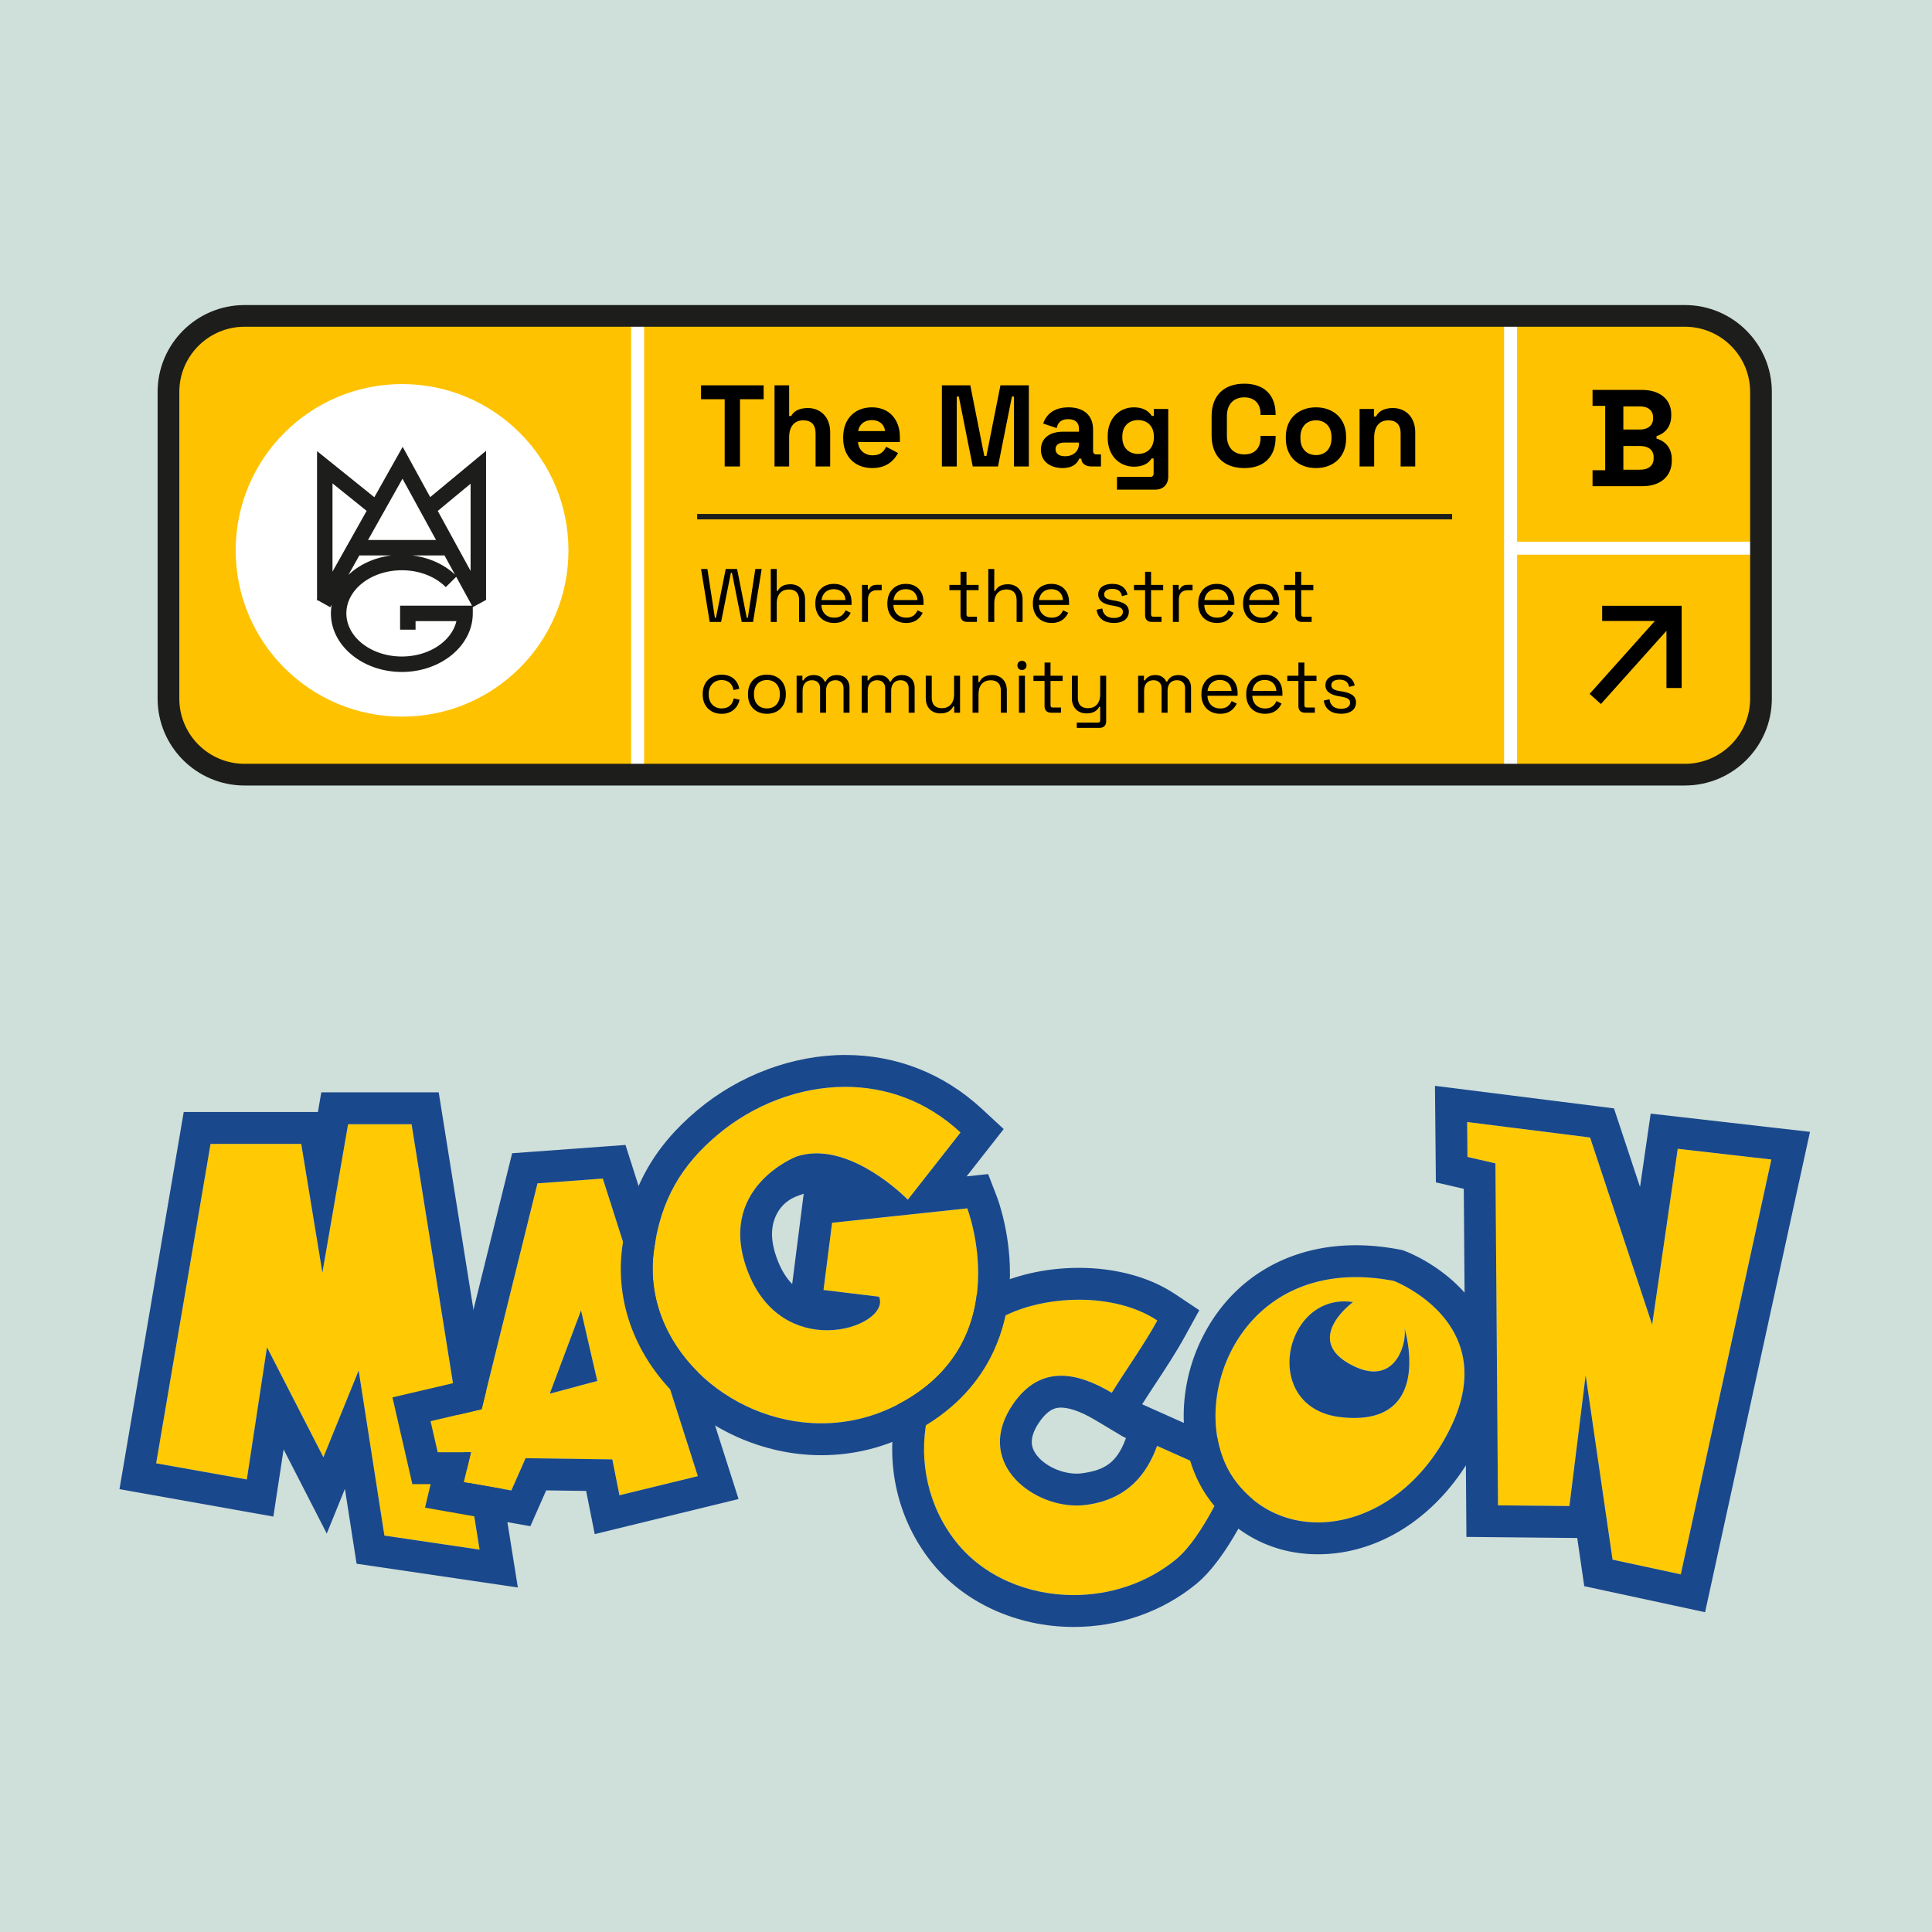 <svg xmlns="http://www.w3.org/2000/svg" fill="none" viewBox="0 0 760 760"><path fill="#CFDFD9" d="M0 0h760v760H0z"/><g clipPath="url(#a)"><path fill="#FFCA04" d="M437.345 547.897c-15.571-9.31-28.858-9.837-38.658 4.188-16.645 23.822 9.234 42.481 28.537 39.902 16.349-2.183 23.88-12.11 27.943-23.228l27.919 12.497s-9.755 23.375-20.487 32.17c-26.159 21.44-67.113 17.691-86.575-6.967-22.243-28.18-13.983-70.964 17.63-88.058 17.186-9.292 44.94-10.067 61.611 1.051-5.358 9.745-12.064 18.955-17.917 28.442l-.003.003Z"/><path fill="#1A488C" d="M424.425 511.276c11.248 0 22.447 2.582 30.838 8.181-5.357 9.745-12.063 18.955-17.917 28.442-7.167-4.285-13.853-6.71-19.936-6.71-7.13 0-13.435 3.331-18.722 10.901-15.611 22.341 6.18 40.141 24.872 40.141 1.239 0 2.463-.077 3.665-.239 16.349-2.183 23.88-12.11 27.943-23.228l27.919 12.497s-9.755 23.375-20.487 32.17c-11.565 9.48-26.029 14.035-40.244 14.035-17.934 0-35.475-7.247-46.331-21.005-22.243-28.179-13.983-70.963 17.63-88.057 8.536-4.615 19.677-7.128 30.77-7.13m0-12.534c-13.379 0-26.42 3.066-36.716 8.633-18.139 9.807-30.98 27.271-35.23 47.908-4.313 20.948.69 42.437 13.726 58.954C378.939 630.368 399.927 640 422.354 640c17.789 0 34.893-5.991 48.166-16.869 12.779-10.474 22.987-34.351 24.109-37.038l4.712-11.29-11.154-4.992-27.918-12.497-10.977-4.912c1.723-2.725 3.515-5.447 5.39-8.296 3.919-5.954 7.97-12.11 11.543-18.603l5.549-10.094-9.576-6.388c-9.941-6.63-23.356-10.281-37.773-10.281Zm-.867 80.95c-6.824 0-14.19-3.893-16.775-8.865-.624-1.202-2.523-4.855 2.153-11.551 3.86-5.524 6.948-5.551 8.447-5.551h.022c2.401 0 6.696.857 13.524 4.94l10.58 6.325 1.419.722c-3.473 9.502-8.16 12.621-17.364 13.853-.638.085-1.313.127-2.009.127h.003Z"/><path fill="#FFCA04" d="M548.289 503.877c-61.831-11.913-83.233 50.623-62.424 78.612 20.809 27.993 65.398 19.654 85.017-21.439 19.62-41.093-22.591-57.173-22.591-57.173h-.002Zm-20.807 53.599c-32.104-3.573-22.591-49.431 4.757-45.263 0 0-19.62 14.294-1.189 24.418 18.43 10.124 22.591-9.529 21.402-14.294 0 0 12.275 39.282-24.97 35.137v.002Z"/><path fill="#1A488C" d="M533.347 502.386c4.687 0 9.668.474 14.943 1.491 0 0 42.211 16.08 22.591 57.173-11.911 24.95-33.029 37.827-52.439 37.827-12.557 0-24.404-5.39-32.578-16.385-19.034-25.603-2.752-80.104 47.481-80.104m-.629 55.395c30.803 0 19.735-35.444 19.735-35.444.952 3.811-1.521 17.152-11.987 17.152-2.615 0-5.731-.834-9.418-2.86-18.43-10.124 1.189-24.418 1.189-24.418a22.662 22.662 0 0 0-3.457-.268c-24.633 0-32.008 42.112-1.299 45.531 1.869.208 3.607.307 5.235.307m.633-67.934c-26.809 0-48.807 13.206-60.349 36.234-10.76 21.466-9.623 47.144 2.829 63.896 10.276 13.822 25.408 21.434 42.615 21.434 26.071 0 50.492-17.224 63.73-44.954 7.381-15.458 8.438-30.018 3.146-43.271-8.526-21.347-30.143-30.102-32.578-31.031l-1.017-.387-1.07-.205c-5.911-1.139-11.734-1.716-17.306-1.716Z"/><path fill="#FFCA04" d="m589.272 592.166-1.017-134.525-10.994-2.525-.132-13.75 48.371 6.094 24.416 73.625 10.056-69.183 36.841 4.216-35.639 163.201-26.837-5.781-10.577-72.572-6.39 51.475-28.098-.275Z"/><path fill="#1A488C" d="m577.13 441.366 48.37 6.094 24.416 73.625 10.057-69.182 36.841 4.215-35.639 163.199-26.837-5.781-10.578-72.572-6.387 51.475-28.098-.275-1.017-134.525-10.994-2.527-.129-13.751m-12.655-14.224.138 14.347.129 13.75.095 9.889 9.623 2.21 1.353.313.943 124.615.092 12.322 12.3.12 28.098.275 3.196.032 1.508 10.339 1.257 8.616 8.496 1.83 26.837 5.781 12.19 2.628 2.665-12.205L709.039 458.8l2.962-13.56-13.766-1.576-36.841-4.216-12.056-1.378-1.748 12.029-2.445 16.83-7.766-23.42-2.488-7.499-7.827-.987-48.371-6.093-14.213-1.791v-.002Z"/><path fill="#FFCA04" d="m61.426 575.635 21.402-125.657h35.671l8.324 50.625 10.102-58.372h24.979l26.75 167.355-37.442-5.522-10.121-64.957-13.871 34.145-22.195-43.276-7.928 52.012-35.671-6.353Z"/><path fill="#1A488C" d="m161.905 442.231 26.75 167.357-37.442-5.522-10.122-64.957-13.873 34.146-22.195-43.279-7.927 52.012-35.672-6.353 21.402-125.66h35.672l8.324 50.628 10.104-58.372h24.979Zm10.67-12.537h-46.179l-1.342 7.747H72.269l-1.775 10.429-21.405 125.657L47 585.799l12.235 2.18 35.672 6.353 12.627 2.247 1.934-12.698 2.092-13.726 4.527 8.828 12.452 24.279 7.143-17.578 3.166 20.318 1.421 9.125 9.122 1.346 37.441 5.522 16.877 2.489-2.697-16.874-26.749-167.362-1.688-10.554Z"/><path fill="#FFCA04" d="m237.132 463.615-25.702 1.881-21.963 88.854-20.096 4.702 2.805 12.225h13.085l-2.804 11.752 18.692 3.291 5.606-12.693 34.114.469 2.805 14.105 30.842-7.522-37.384-117.061v-.003Zm-20.873 84.624 12.305-32.752 6.387 27.737-18.692 5.015Z"/><path fill="#1A488C" d="m237.131 463.615 37.385 117.062-30.843 7.522-2.805-14.105-34.113-.47-5.607 12.694-18.692-3.291 2.805-11.753h-13.086l-2.805-12.224 20.096-4.702 21.963-88.855 25.702-1.88m-20.873 84.626 18.692-5.015-6.387-27.737-12.305 32.752Zm29.791-97.844-9.828.719-25.702 1.88-9.054.662-2.182 8.828-20.123 81.405-12.634 2.957-12.143 2.842 2.792 12.174 2.804 12.224 2.232 9.73h7.192l-2.209 9.257 13.096 2.305 18.692 3.292 9.647 1.698 3.964-8.973 2.261-5.117 15.721.217.825 4.156 2.55 12.826 12.685-3.094 30.842-7.522 13.053-3.184-4.093-12.819-37.384-117.061-3.002-9.402h-.002Z"/><path fill="#FFCA04" d="M357.113 471.936s-23.007-23.802-43.749-17.002c0 0-32.436 12.462-18.856 46.088 14.294 35.402 56.196 20.785 51.292 9.073l-21.853-2.645 3.373-26.446 53.18-5.667s19.988 51.76-26.401 76.695c-46.389 24.936-102.929-13.323-96.928-59.695 2.64-20.403 10.999-34.141 25.268-46.093 25.605-21.447 66.116-27.928 95.42-.757l-20.743 26.447-.003.002Z"/><path fill="#1A488C" d="M332.507 427.536c15.79 0 31.773 5.365 45.349 17.954l-20.744 26.446s-17.615-18.223-35.913-18.223c-2.615 0-5.243.372-7.835 1.221 0 0-32.436 12.462-18.857 46.088 6.741 16.692 19.617 22.264 30.833 22.264 12.572 0 23.052-7 20.462-13.191l-21.853-2.645 3.373-26.446 53.179-5.667s19.989 51.76-26.4 76.695c-10.111 5.434-20.711 7.869-31.032 7.869-37.038 0-70.588-31.298-65.897-67.562 2.641-20.403 10.999-34.141 25.269-46.093 13.741-11.51 31.778-18.71 50.071-18.71M332.51 415c-20.512 0-41.69 7.884-58.099 21.629-17.57 14.717-26.714 31.401-29.653 54.099-2.498 19.305 3.619 38.476 17.223 53.985 15.23 17.361 38.065 27.727 61.083 27.727 12.966 0 25.398-3.149 36.95-9.36 29.113-15.648 36.288-40.241 37.178-58.119.925-18.508-4.779-33.517-5.024-34.146l-3.46-8.96-8.481.904 7.469-9.523 7.13-9.092-8.471-7.854C371.337 422.362 352.715 415 332.51 415Zm-16.352 54.586-1.254 9.83-3.278 25.699c-2.074-2.115-3.976-4.969-5.519-8.793-2.835-7.02-3.171-12.828-1.032-17.758 3.151-7.262 9.692-8.341 11.081-8.975"/></g><g clipPath="url(#b)"><path fill="#FFC200" d="M662.806 124.267H96.195c-16.527 0-29.925 13.39-29.925 29.907v120.652c0 16.517 13.398 29.908 29.925 29.908h566.611c16.528 0 29.926-13.391 29.926-29.908V154.174c0-16.517-13.398-29.907-29.926-29.907Z"/><path fill="#fff" d="M253.377 124.267h-5.123v180.467h5.123V124.267ZM596.783 124.267h-5.123v180.467h5.123V124.267ZM158.163 281.912c36.148 0 65.451-29.286 65.451-65.413 0-36.127-29.303-65.414-65.451-65.414-36.148 0-65.452 29.287-65.452 65.414s29.304 65.413 65.452 65.413Z"/><path fill="#fff" d="M692.304 213.086h-95.531v5.12h95.531v-5.12Z"/><path fill="#1D1D1B" d="m191.329 235.924-.14-.26h.017v-58.327l-21.977 18.218-10.83-19.784-11.142 19.826-22.536-18.136v58.232l-.116.201.116.064v.209h.375l4.816 2.701.576-1.024a19.121 19.121 0 0 0-.312 3.443c0 12.705 12.517 23.043 27.902 23.043 15.386 0 27.902-10.338 27.902-23.043v-2.488l.022.039 5.336-2.918-.009.004Zm-6.207-45.647v34.311L172.2 200.986l12.922-10.713v.004Zm-6.151 35.736c-4.41-4.113-10.378-6.754-16.901-7.522h12.785l4.12 7.522h-.004Zm-7.445-13.602h-26.75l13.55-24.105 13.2 24.105Zm-40.731-22.258 13.435 10.811-13.435 23.905v-34.716Zm10.566 28.334h12.688c-6.75.806-12.718 3.618-16.999 7.675l4.311-7.675Zm16.026 19.762v9.446h6.083v-3.366h16.073c-1.849 7.91-10.771 13.926-21.469 13.926-12.034 0-21.823-7.612-21.823-16.964 0-9.352 9.789-16.963 21.823-16.963 6.805 0 13.102 2.419 17.285 6.638l4.103-4.061 6.211 11.348h-28.286v-.004Z"/><path fill="#000" d="M285.072 157.046h-9.306v-5.47h24.632v5.47h-9.307v26.443h-6.023v-26.443h.004ZM304.684 151.572h5.746v12.082h.82c.73-1.459 2.51-3.144 6.523-3.144 5.293 0 8.802 3.874 8.802 9.484v13.495h-5.746v-13.038c0-3.418-1.733-5.107-4.837-5.107-3.513 0-5.566 2.462-5.566 6.656v11.489h-5.746v-31.913l.004-.004ZM331.688 172.456v-.546c0-7.112 4.563-11.673 11.312-11.673s10.993 4.74 10.993 11.673v1.958h-16.47c.137 3.102 2.553 5.244 5.746 5.244 3.193 0 4.517-1.643 5.294-3.375l4.7 2.462c-1.277 2.414-3.97 5.926-10.173 5.926-6.796 0-11.402-4.561-11.402-11.673v.004Zm16.469-2.876c-.273-2.598-2.237-4.33-5.199-4.33-2.963 0-4.974 1.732-5.384 4.33h10.583ZM370.512 151.572h11.176l5.52 27.809h.819l5.52-27.809h11.176v31.913h-5.84v-27.493h-.819l-5.473 27.493h-9.943l-5.472-27.493h-.82v27.493h-5.84v-31.913h-.004ZM409.466 176.876c0-4.65 3.65-7.065 8.76-7.065h6.203v-1.276c0-2.099-1.277-3.648-4.197-3.648s-4.149 1.459-4.563 3.512l-5.294-1.78c1.093-3.417 4.06-6.382 9.943-6.382 5.882 0 9.669 3.055 9.669 8.708v8.434c0 .913.457 1.37 1.276 1.37h1.823v4.74h-3.833c-2.237 0-3.877-1.186-3.877-3.008v-.047h-.866c-.41 1.139-1.823 3.695-6.57 3.695s-8.487-2.598-8.487-7.249l.013-.004Zm14.963-2.325v-.457h-5.793c-2.143 0-3.42.956-3.42 2.599 0 1.642 1.277 2.781 3.74 2.781 3.193 0 5.473-1.915 5.473-4.923ZM435.742 171.543c0-7.112 4.7-11.306 10.31-11.306 4.106 0 6.023 1.822 7.026 3.375h.82v-2.735h5.656V187.5c0 3.101-2.006 5.106-5.016 5.106h-15.146v-5.013h13.136c.819 0 1.276-.456 1.276-1.369v-5.879h-.819c-.914 1.506-2.784 3.238-6.933 3.238-5.567 0-10.31-4.194-10.31-11.306v-.734Zm18.156.593v-.457c0-4.104-2.647-6.429-6.203-6.429-3.556 0-6.203 2.325-6.203 6.429v.457c0 4.104 2.69 6.43 6.203 6.43 3.514 0 6.203-2.326 6.203-6.43ZM476.613 171.36v-7.659c0-8.204 4.927-12.765 12.863-12.765s12.316 4.561 12.316 12.036v.273h-5.93v-.457c0-3.737-2.1-6.472-6.386-6.472s-6.843 2.824-6.843 7.296v7.841c0 4.467 2.552 7.296 6.843 7.296 4.29 0 6.386-2.735 6.386-6.472v-.819h5.93v.64c0 7.475-4.47 12.035-12.316 12.035-7.847 0-12.863-4.56-12.863-12.765v-.008ZM505.809 172.546v-.73c0-7.296 5.11-11.579 11.859-11.579s11.859 4.283 11.859 11.579v.73c0 7.295-5.11 11.579-11.859 11.579s-11.859-4.284-11.859-11.579Zm17.972-.137v-.456c0-4.241-2.553-6.609-6.113-6.609-3.561 0-6.113 2.372-6.113 6.609v.456c0 4.241 2.599 6.609 6.113 6.609 3.513 0 6.113-2.372 6.113-6.609ZM534.82 160.872h5.657v2.966h.819c.73-1.549 2.553-3.328 6.617-3.328 5.294 0 8.803 3.874 8.803 9.484v13.495h-5.746v-13.038c0-3.418-1.733-5.107-4.837-5.107-3.513 0-5.567 2.461-5.567 6.655v11.49h-5.746V160.872ZM275.77 223.816h2.501l2.95 19.229h.418l3.842-19.229h4.466l3.812 19.229h.418l2.95-19.229h2.502l-3.394 20.833h-4.465l-3.842-19.348h-.419l-3.842 19.348h-4.495l-3.394-20.833h-.008ZM303.203 223.816h2.352v8.601h.419c.623-1.28 1.993-2.59 4.943-2.59 3.215 0 5.776 2.112 5.776 6.012v8.81h-2.352v-8.631c0-2.888-1.58-4.138-4.022-4.138-2.8 0-4.764 1.847-4.764 5.448v7.321h-2.352v-20.833ZM320.743 237.567v-.358c0-4.493 2.979-7.531 7.235-7.531 4.257 0 6.997 2.799 6.997 7.232v1.071H323.12c.09 3.127 2.173 5 5.063 5 2.502 0 3.723-1.31 4.44-2.918l2.024.981c-.893 1.847-2.622 4.019-6.523 4.019-4.44 0-7.386-3.008-7.386-7.5l.005.004Zm11.854-1.519c-.179-2.709-1.993-4.288-4.614-4.288-2.621 0-4.466 1.579-4.824 4.288h9.443-.005ZM339.09 230.096h2.292v1.788h.419c.508-1.28 1.549-1.847 3.304-1.847h1.729v2.141h-1.879c-2.113 0-3.513 1.161-3.513 3.601v8.87h-2.352v-14.553ZM349.067 237.567v-.358c0-4.493 2.98-7.531 7.236-7.531s6.996 2.799 6.996 7.232v1.071h-11.854c.089 3.127 2.172 5 5.063 5 2.501 0 3.722-1.31 4.439-2.918l2.024.981c-.892 1.847-2.621 4.019-6.523 4.019-4.44 0-7.386-3.008-7.386-7.5l.005.004Zm11.855-1.519c-.18-2.709-1.994-4.288-4.615-4.288-2.621 0-4.465 1.579-4.824 4.288h9.439ZM377.841 242.089v-9.941h-4.38v-2.052h4.38v-5.179h2.352v5.179h4.764v2.052h-4.764v9.553c0 .593.239.891.862.891h3.245v2.053h-3.872c-1.669 0-2.591-.982-2.591-2.56l.004.004ZM388.77 223.816h2.352v8.601h.418c.623-1.28 1.994-2.59 4.944-2.59 3.214 0 5.775 2.112 5.775 6.012v8.81h-2.352v-8.631c0-2.888-1.579-4.138-4.021-4.138-2.801 0-4.764 1.847-4.764 5.448v7.321h-2.352v-20.833ZM406.309 237.567v-.358c0-4.493 2.98-7.531 7.236-7.531s6.997 2.799 6.997 7.232v1.071h-11.855c.089 3.127 2.173 5 5.063 5 2.501 0 3.722-1.31 4.439-2.918l2.024.981c-.892 1.847-2.621 4.019-6.523 4.019-4.44 0-7.385-3.008-7.385-7.5l.004.004Zm11.855-1.519c-.179-2.709-1.994-4.288-4.615-4.288-2.621 0-4.465 1.579-4.824 4.288h9.439ZM431.359 239.858l2.233-.508c.418 2.859 2.382 3.75 4.585 3.75s3.543-.921 3.543-2.41-1.281-1.963-3.394-2.351l-1.221-.209c-2.86-.508-5.092-1.668-5.092-4.288 0-2.619 2.202-4.168 5.541-4.168 3.338 0 5.391 1.549 5.985 4.258l-2.203.567c-.359-2.082-1.819-2.858-3.782-2.858-1.964 0-3.215.772-3.215 2.171 0 1.4 1.161 1.933 3.01 2.262l1.221.209c3.069.537 5.481 1.489 5.481 4.317 0 2.829-2.292 4.463-5.866 4.463-3.573 0-6.313-1.608-6.821-5.209l-.005.004ZM450.45 242.089v-9.941h-4.38v-2.052h4.38v-5.179h2.352v5.179h4.765v2.052h-4.765v9.553c0 .593.24.891.863.891h3.248v2.053h-3.871c-1.67 0-2.592-.982-2.592-2.56v.004ZM461.379 230.096h2.292v1.788h.419c.508-1.28 1.549-1.847 3.304-1.847h1.729v2.141h-1.879c-2.113 0-3.513 1.161-3.513 3.601v8.87h-2.352v-14.553ZM471.356 237.567v-.358c0-4.493 2.98-7.531 7.236-7.531s6.997 2.799 6.997 7.232v1.071h-11.855c.09 3.127 2.173 5 5.063 5 2.502 0 3.723-1.31 4.435-2.918l2.024.981c-.892 1.847-2.621 4.019-6.523 4.019-4.435 0-7.385-3.008-7.385-7.5l.008.004Zm11.855-1.519c-.179-2.709-1.994-4.288-4.615-4.288-2.621 0-4.465 1.579-4.824 4.288h9.443-.004ZM488.993 237.567v-.358c0-4.493 2.98-7.531 7.236-7.531s6.997 2.799 6.997 7.232v1.071h-11.855c.089 3.127 2.173 5 5.063 5 2.501 0 3.722-1.31 4.435-2.918l2.024.981c-.893 1.847-2.621 4.019-6.523 4.019-4.436 0-7.386-3.008-7.386-7.5l.009.004Zm11.851-1.519c-.18-2.709-1.994-4.288-4.615-4.288-2.621 0-4.466 1.579-4.824 4.288h9.443-.004ZM509.509 242.089v-9.941h-4.376v-2.052h4.376v-5.179h2.352v5.179h4.764v2.052h-4.764v9.553c0 .593.239.891.862.891h3.244v2.053h-3.872c-1.669 0-2.591-.982-2.591-2.56l.005.004ZM276.426 273.256v-.329c0-4.672 3.155-7.53 7.415-7.53s6.493 2.62 6.967 5.568l-2.293.478c-.298-2.142-1.758-3.93-4.644-3.93s-5.093 2.052-5.093 5.448v.269c0 3.392 2.203 5.448 5.093 5.448s4.38-1.698 4.734-3.929l2.322.508c-.627 2.918-2.89 5.538-7.086 5.538s-7.415-2.859-7.415-7.531v-.008ZM294.238 273.286v-.389c0-4.552 3.04-7.5 7.445-7.5 4.406 0 7.445 2.948 7.445 7.5v.389c0 4.552-3.039 7.5-7.445 7.5-4.405 0-7.445-2.948-7.445-7.5Zm12.538-.06v-.269c0-3.332-2.023-5.448-5.093-5.448-3.069 0-5.093 2.112-5.093 5.448v.269c0 3.332 2.024 5.448 5.093 5.448 3.07 0 5.093-2.112 5.093-5.448ZM313.359 265.815h2.293v1.817h.418c.568-1.041 1.759-2.082 4.051-2.082 2.293 0 3.633 1.131 4.291 2.56h.418c.653-1.429 1.934-2.56 4.406-2.56 2.89 0 4.943 1.878 4.943 4.971v9.851h-2.352v-9.642c0-1.933-1.191-3.153-3.215-3.153-2.143 0-3.662 1.429-3.662 4.049v8.75h-2.353v-9.642c0-1.933-1.191-3.153-3.214-3.153-2.143 0-3.663 1.429-3.663 4.049v8.751h-2.352v-14.553l-.009-.013ZM338.973 265.815h2.292v1.817h.418c.568-1.041 1.759-2.082 4.052-2.082 2.292 0 3.633 1.131 4.29 2.56h.418c.658-1.429 1.934-2.56 4.41-2.56 2.89 0 4.944 1.878 4.944 4.971v9.851h-2.353v-9.642c0-1.933-1.191-3.153-3.214-3.153-2.143 0-3.663 1.429-3.663 4.049v8.75h-2.352v-9.642c0-1.933-1.191-3.153-3.215-3.153-2.143 0-3.662 1.429-3.662 4.049v8.751h-2.353v-14.553l-.012-.013ZM364.168 274.625v-8.81h2.352v8.631c0 2.888 1.55 4.138 4.022 4.138 2.77 0 4.764-1.847 4.764-5.448v-7.321h2.352v14.553h-2.293v-2.47h-.418c-.653 1.399-2.053 2.739-5.033 2.739-3.215 0-5.746-2.112-5.746-6.012ZM382.574 265.815h2.293v2.47h.418c.628-1.399 2.024-2.739 5.003-2.739 3.215 0 5.776 2.112 5.776 6.012v8.81h-2.352v-8.631c0-2.888-1.58-4.138-4.021-4.138-2.801 0-4.765 1.847-4.765 5.448v7.321h-2.352v-14.553ZM400.207 261.766c0-1.071.773-1.817 1.789-1.817s1.818.742 1.818 1.817-.772 1.788-1.818 1.788-1.789-.742-1.789-1.788Zm.623 4.049h2.353v14.553h-2.353v-14.553ZM410.899 277.808v-9.941h-4.379v-2.052h4.379v-5.18h2.353v5.18h4.764v2.052h-4.764v9.553c0 .593.239.891.862.891h3.244v2.052h-3.872c-1.669 0-2.591-.981-2.591-2.56l.004.005ZM423.587 284.238h8.337c.627 0 .862-.299.862-.892v-5.299h-.418c-.623 1.28-1.994 2.59-4.974 2.59-3.214 0-5.746-2.082-5.746-5.982v-8.84h2.353v8.661c0 2.888 1.549 4.108 4.021 4.108 2.771 0 4.764-1.817 4.764-5.448v-7.321h2.352v17.949c0 1.579-.952 2.56-2.621 2.56h-8.935v-2.082l.005-.004ZM447.711 265.815h2.292v1.817h.419c.563-1.041 1.759-2.082 4.051-2.082 2.292 0 3.633 1.131 4.286 2.56h.418c.658-1.429 1.938-2.56 4.406-2.56 2.89 0 4.943 1.878 4.943 4.971v9.851h-2.352v-9.642c0-1.933-1.191-3.153-3.219-3.153-2.143 0-3.662 1.429-3.662 4.049v8.75h-2.353v-9.642c0-1.933-1.191-3.153-3.214-3.153-2.143 0-3.663 1.429-3.663 4.049v8.751h-2.352v-14.566ZM472.606 273.286v-.359c0-4.492 2.98-7.53 7.236-7.53s6.997 2.799 6.997 7.232v1.071h-11.855c.09 3.127 2.173 5 5.063 5 2.502 0 3.723-1.31 4.435-2.918l2.024.981c-.892 1.847-2.621 4.019-6.523 4.019-4.435 0-7.385-3.008-7.385-7.501l.008.005Zm11.855-1.519c-.179-2.709-1.994-4.288-4.615-4.288-2.621 0-4.465 1.579-4.824 4.288h9.443-.004ZM490.239 273.286v-.359c0-4.492 2.98-7.53 7.236-7.53s6.997 2.799 6.997 7.232v1.071h-11.855c.089 3.127 2.173 5 5.063 5 2.501 0 3.722-1.31 4.435-2.918l2.024.981c-.892 1.847-2.621 4.019-6.523 4.019-4.436 0-7.386-3.008-7.386-7.501l.009.005Zm11.855-1.519c-.179-2.709-1.994-4.288-4.615-4.288-2.621 0-4.465 1.579-4.824 4.288h9.443-.004ZM510.759 277.808v-9.941h-4.376v-2.052h4.376v-5.18h2.352v5.18h4.764v2.052h-4.764v9.553c0 .593.239.891.862.891h3.244v2.052h-3.871c-1.67 0-2.592-.981-2.592-2.56l.005.005ZM520.734 275.577l2.233-.508c.418 2.858 2.382 3.75 4.585 3.75s3.543-.921 3.543-2.41-1.281-1.963-3.394-2.351l-1.221-.209c-2.86-.508-5.092-1.668-5.092-4.288s2.202-4.168 5.541-4.168c3.338 0 5.391 1.548 5.985 4.258l-2.203.567c-.359-2.082-1.819-2.859-3.782-2.859-1.964 0-3.219.773-3.219 2.172s1.161 1.933 3.009 2.261l1.221.209c3.07.538 5.482 1.489 5.482 4.318 0 2.829-2.293 4.463-5.866 4.463-3.573 0-6.314-1.609-6.822-5.21v.005Z"/><path fill="#1D1D1B" d="M571.221 202.181H274.242v2.133h296.979v-2.133Z"/><path fill="#000" d="M626.461 184.974h4.982v-25.317h-4.982v-6.276h19.488c6.928 0 11.475 3.678 11.475 9.574v.542c0 5.247-3.467 7.359-5.793 8.059v.973c2.382.648 6.01 2.76 6.01 8.17v.542c0 6.331-4.708 10.009-11.475 10.009h-19.705v-6.276Zm18.728-16.012c2.975 0 5.089-1.57 5.089-4.275v-.542c0-2.705-2.058-4.275-5.089-4.275h-6.604v9.088h6.604v.004Zm.111 15.799c3.086 0 5.195-1.57 5.195-4.382v-.542c0-2.811-2.057-4.381-5.195-4.381h-6.711v9.305h6.711ZM630.248 238.3v5.973h20.743l-25.682 28.684 4.452 3.98 25.78-28.79v22.497h5.977V238.3h-31.27Z"/><path fill="#1D1D1B" d="M662.806 309H96.194C77.338 309 62 293.671 62 274.826V154.174C62 135.329 77.338 120 96.194 120h566.607c18.856 0 34.195 15.329 34.195 34.174v120.647c0 18.845-15.339 34.175-34.195 34.175l.005.004ZM96.194 128.533c-14.147 0-25.656 11.502-25.656 25.641v120.647c0 14.139 11.51 25.642 25.656 25.642h566.607c14.148 0 25.657-11.503 25.657-25.642V154.174c0-14.139-11.509-25.641-25.657-25.641H96.194Z"/></g><defs><clipPath id="a"><path fill="#fff" d="M47 415h665v225H47z"/></clipPath><clipPath id="b"><path fill="#fff" d="M62 120h635v189H62z"/></clipPath></defs></svg>